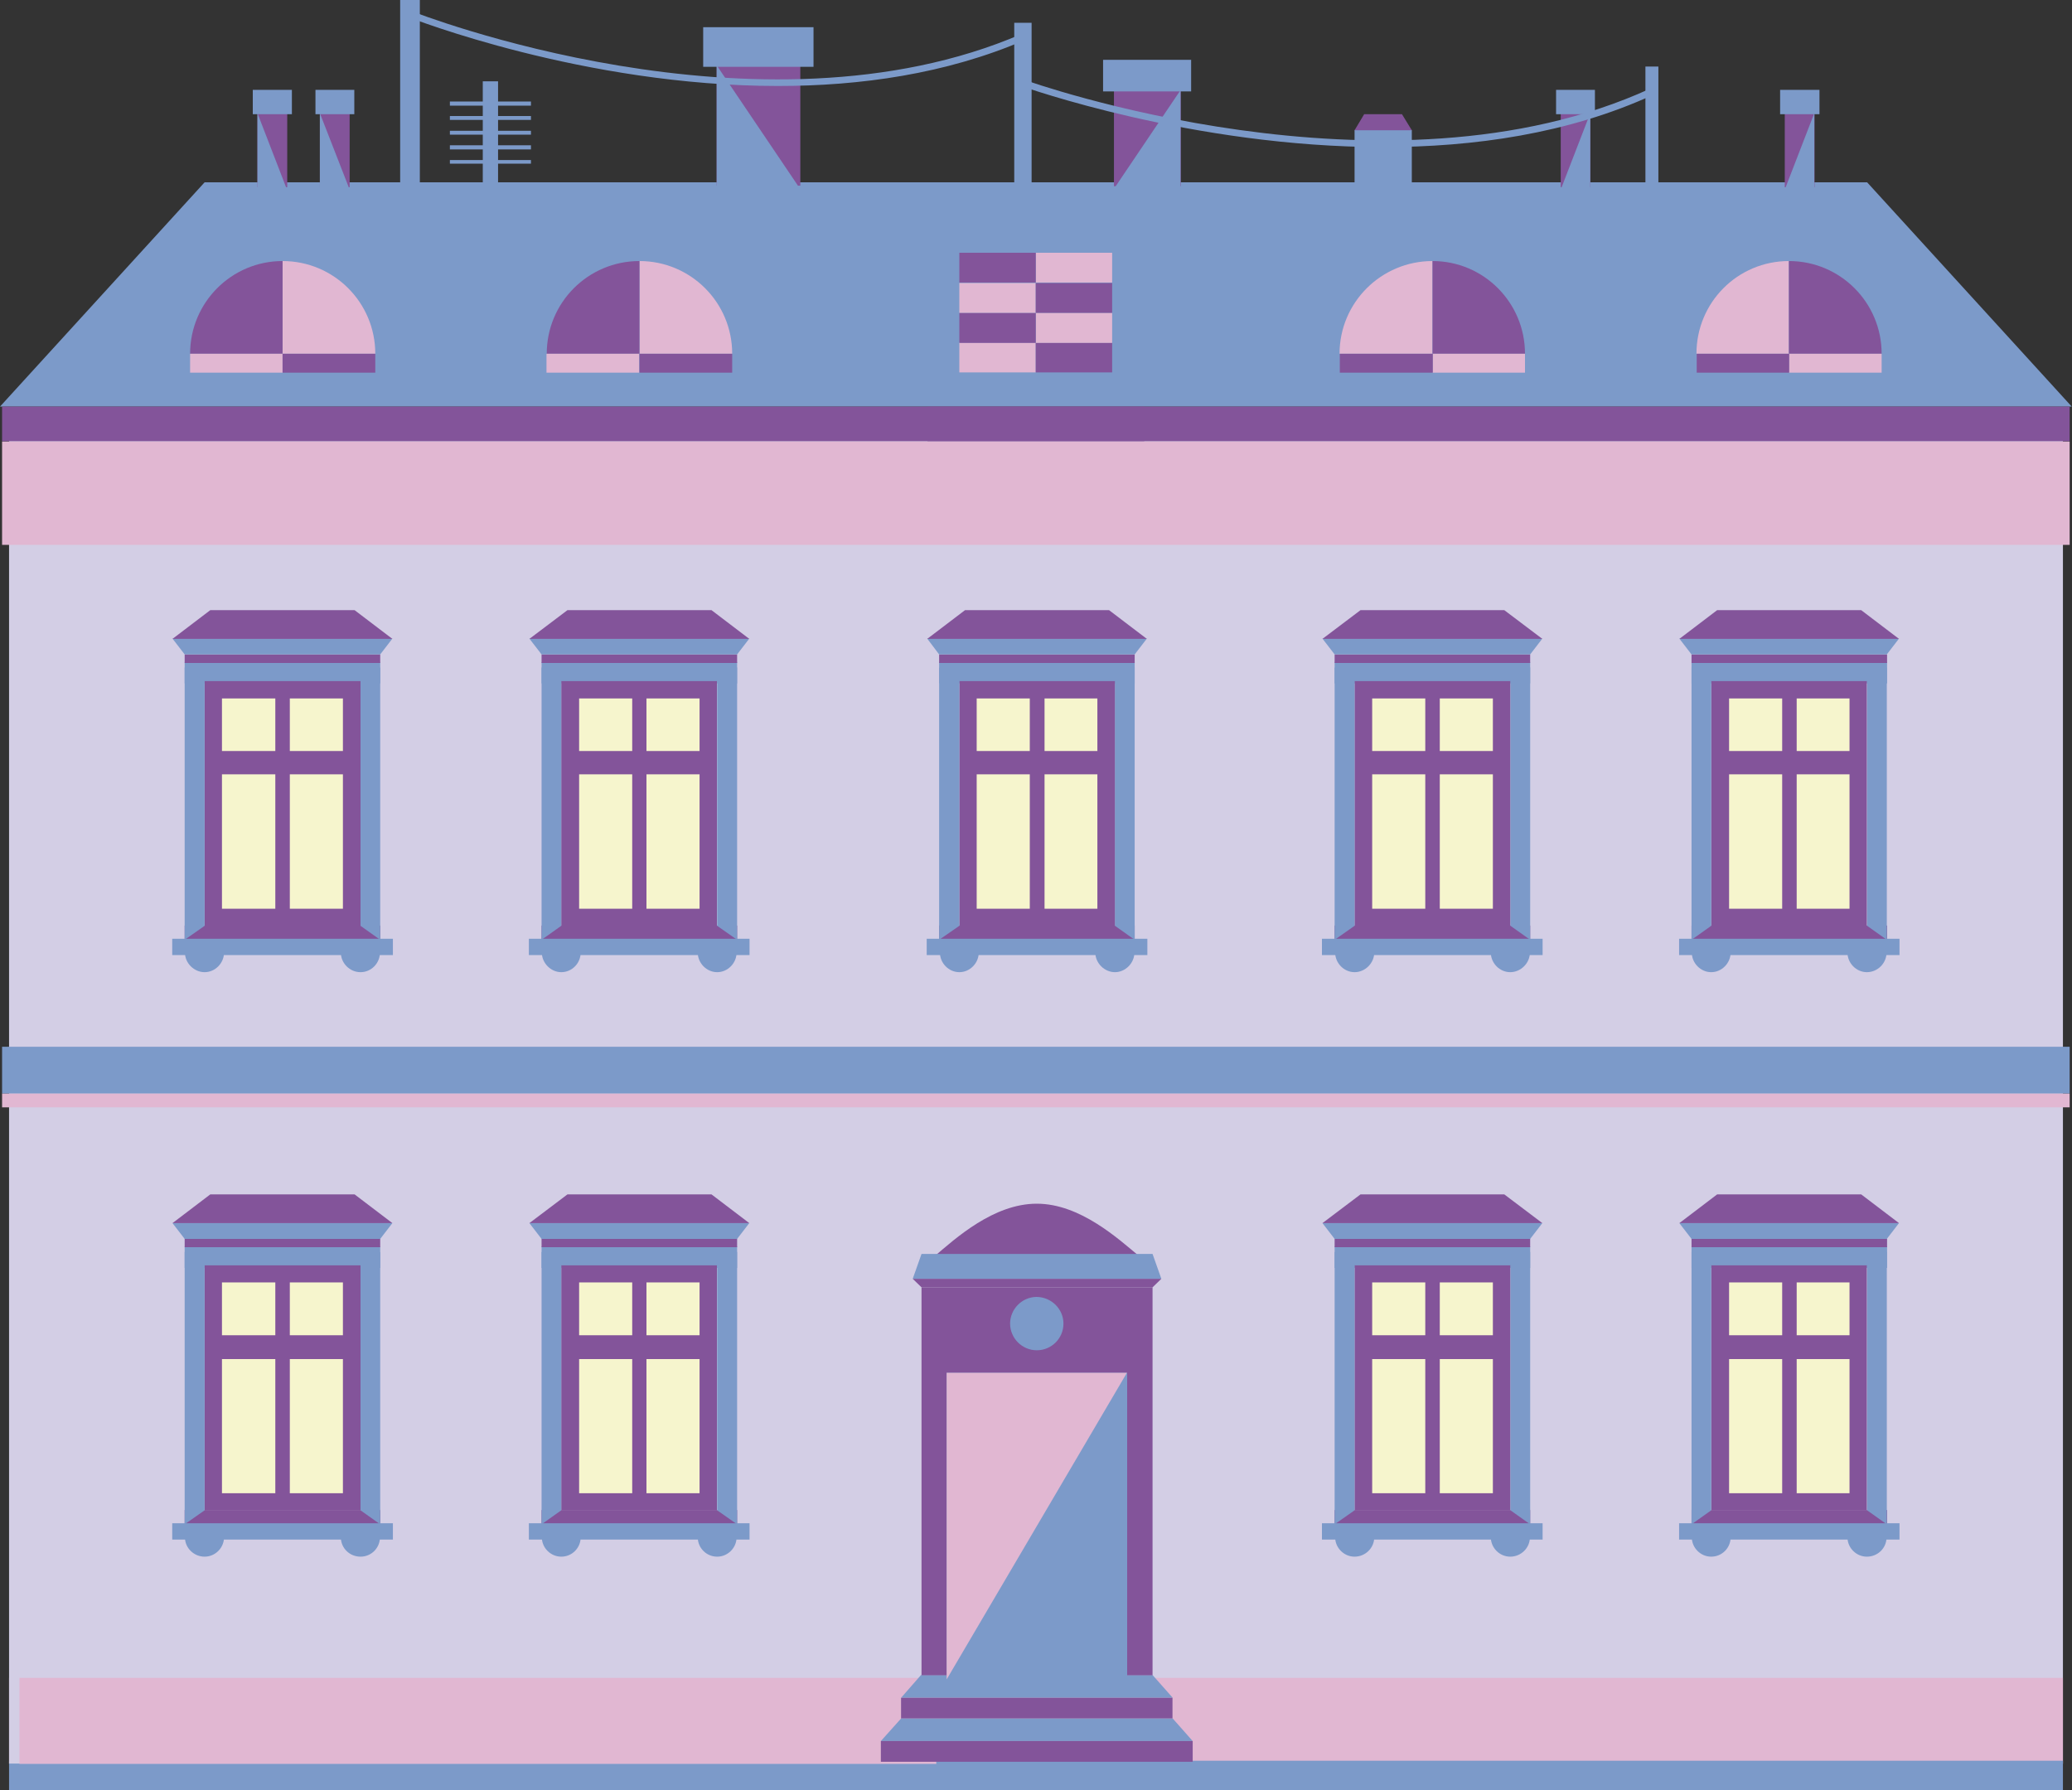 <?xml version="1.0" encoding="utf-8"?>
<!-- Generator: Adobe Illustrator 19.1.0, SVG Export Plug-In . SVG Version: 6.00 Build 0)  -->
<svg version="1.1" id="Layer_1" xmlns="http://www.w3.org/2000/svg" xmlns:xlink="http://www.w3.org/1999/xlink" x="0px" y="0px"
	 viewBox="-0.4 109.3 800 691.2" style="enable-background:new -0.4 109.3 800 691.2;" xml:space="preserve">
<rect x="-0.4" y="109.3" width="800" height="691.2" fill="#333333" stroke="none"/>
<style type="text/css">
	.st0{fill:#E1B7D2;}
	.st1{fill:#7C9AC9;}
	.st2{fill:#D3CEE5;}
	.st3{fill:#83549A;}
	.st4{fill:#F6F5CD;}
</style>
<g>
	<rect x="3.1" y="757.2" class="st0" width="434.9" height="33.2"/>
	<rect x="3.1" y="789.2" class="st1" width="434.9" height="11.3"/>
	<polygon class="st2" points="438,275.6 361.1,275.6 3.1,275.6 3.1,790.3 361.1,790.3 438,790.3 796.1,790.3 796.1,275.6 	"/>
	<rect x="7.1" y="757.2" class="st0" width="789" height="33.2"/>
	<rect x="361.1" y="789.2" class="st1" width="435" height="11.3"/>
	<polygon class="st1" points="720.5,179.7 414.2,179.7 384.9,179.7 78.6,179.7 -0.4,266.3 358.5,266.3 440.6,266.3 799.5,266.3 	"/>
	<rect x="0.4" y="266.3" class="st3" width="441" height="13.4"/>
	<rect x="99" y="152.2" class="st3" width="11.5" height="29.4"/>
	<polygon class="st1" points="99,153 99,182.5 110.4,182.5 	"/>
	<rect x="97.2" y="144" class="st1" width="15.1" height="9.4"/>
	<rect x="123.1" y="152.2" class="st3" width="11.5" height="29.4"/>
	<polygon class="st1" points="123.1,153 123.1,182.5 134.6,182.5 	"/>
	<rect x="121.4" y="144" class="st1" width="15" height="9.4"/>
	<rect x="276.3" y="133.4" class="st3" width="32.3" height="47.6"/>
	<polygon class="st1" points="276.3,134.5 276.3,182.2 308.5,182.2 	"/>
	<rect x="271.1" y="119.8" class="st1" width="42.6" height="15.3"/>
	<path class="st0" d="M108.7,210.1c19.8,0,35.8,16,35.8,35.8h-35.8V210.1z"/>
	<path class="st3" d="M108.7,210.1c-19.7,0-35.7,16-35.7,35.8h35.7V210.1z"/>
	<rect x="73" y="245.9" class="st0" width="35.7" height="7.3"/>
	<rect x="108.7" y="245.9" class="st3" width="35.8" height="7.3"/>
	<path class="st0" d="M246.5,210.1c19.8,0,35.8,16,35.8,35.8h-35.8L246.5,210.1L246.5,210.1z"/>
	<path class="st3" d="M246.5,210.1c-19.8,0-35.8,16-35.8,35.8h35.8L246.5,210.1L246.5,210.1z"/>
	<rect x="210.6" y="245.9" class="st0" width="35.8" height="7.3"/>
	<rect x="246.5" y="245.9" class="st3" width="35.8" height="7.3"/>
	<polygon class="st1" points="452.4,764.9 347.5,764.9 355.2,756.1 444.6,756.1 	"/>
	<rect x="347.5" y="764.9" class="st3" width="104.8" height="8"/>
	<polygon class="st1" points="460.1,781.6 339.7,781.6 347.5,772.9 452.4,772.9 	"/>
	<rect x="339.7" y="781.6" class="st3" width="120.4" height="8"/>
	<path class="st3" d="M439.6,594.5c-8.3-6.9-23-20.4-39.7-20.4c-16.7,0-31.4,13.4-39.6,20.4H439.6z"/>
	<polygon class="st1" points="448,603.1 352,603.1 355.4,593.5 444.6,593.5 	"/>
	<polygon class="st3" points="448,603.1 352,603.1 355.4,606.4 444.6,606.4 	"/>
	<rect x="355.4" y="606.4" class="st3" width="89.2" height="149.8"/>
	<rect x="365.1" y="639.4" class="st1" width="69.7" height="118.4"/>
	<polygon class="st0" points="365.1,757.8 365.1,639.4 434.7,639.4 	"/>
	<path class="st1" d="M410.2,620.4c0,5.7-4.6,10.3-10.3,10.3s-10.3-4.7-10.3-10.3s4.6-10.3,10.3-10.3
		C405.6,610.2,410.2,614.8,410.2,620.4"/>
	<rect x="70.9" y="692.4" class="st3" width="75.5" height="5.5"/>
	<rect x="70.9" y="590.6" class="st1" width="75.5" height="8.3"/>
	<rect x="70.9" y="587.6" class="st3" width="75.5" height="3.3"/>
	<rect x="66.1" y="697.5" class="st1" width="85.2" height="6.3"/>
	<rect x="78.6" y="597.9" class="st3" width="60.2" height="94.6"/>
	<rect x="111.5" y="634.1" class="st4" width="20.5" height="51.8"/>
	<rect x="85.3" y="604.5" class="st4" width="20.6" height="20.4"/>
	<rect x="111.5" y="604.5" class="st4" width="20.5" height="20.4"/>
	<rect x="85.3" y="634.1" class="st4" width="20.6" height="51.8"/>
	<polygon class="st1" points="138.8,598 146.4,592.7 146.4,697.9 138.8,692.5 	"/>
	<polygon class="st1" points="78.6,598 70.9,592.7 70.9,697.9 78.6,692.5 	"/>
	<polygon class="st1" points="146.4,587.7 70.9,587.7 66.2,581.6 151.1,581.6 	"/>
	<polygon class="st3" points="136.5,570.5 80.8,570.5 66.2,581.6 151.1,581.6 	"/>
	<path class="st1" d="M71,702.9c0,4.2,3.5,7.5,7.6,7.5c4.1,0,7.5-3.4,7.5-7.5H71z"/>
	<path class="st1" d="M131.2,702.9c0,4.2,3.4,7.5,7.6,7.5c4.2,0,7.5-3.4,7.5-7.5H131.2z"/>
	<rect x="208.7" y="692.4" class="st3" width="75.5" height="5.5"/>
	<rect x="208.7" y="590.6" class="st1" width="75.5" height="8.3"/>
	<rect x="208.7" y="587.6" class="st3" width="75.5" height="3.3"/>
	<rect x="203.8" y="697.5" class="st1" width="85.2" height="6.3"/>
	<rect x="216.3" y="597.9" class="st3" width="60.1" height="94.6"/>
	<rect x="249.2" y="634.1" class="st4" width="20.5" height="51.8"/>
	<rect x="223.2" y="604.5" class="st4" width="20.5" height="20.4"/>
	<rect x="249.2" y="604.5" class="st4" width="20.5" height="20.4"/>
	<rect x="223.2" y="634.1" class="st4" width="20.5" height="51.8"/>
	<polygon class="st1" points="276.5,598 284.2,592.7 284.2,697.9 276.5,692.5 	"/>
	<polygon class="st1" points="216.3,598 208.7,592.7 208.7,697.9 216.3,692.5 	"/>
	<polygon class="st1" points="284.2,587.7 208.7,587.7 204,581.6 288.9,581.6 	"/>
	<polygon class="st3" points="274.3,570.5 218.7,570.5 204,581.6 288.9,581.6 	"/>
	<path class="st1" d="M208.8,702.9c0,4.2,3.5,7.5,7.5,7.5c4.2,0,7.5-3.4,7.5-7.5H208.8z"/>
	<path class="st1" d="M269,702.9c0,4.2,3.4,7.5,7.5,7.5c4.1,0,7.5-3.4,7.5-7.5H269z"/>
	<rect x="70.9" y="466.7" class="st3" width="75.5" height="5.5"/>
	<rect x="70.9" y="364.9" class="st1" width="75.5" height="8.3"/>
	<rect x="70.9" y="362" class="st3" width="75.5" height="3.3"/>
	<rect x="66.1" y="471.8" class="st1" width="85.2" height="6.3"/>
	<rect x="78.6" y="372.3" class="st3" width="60.2" height="94.5"/>
	<rect x="111.5" y="408.3" class="st4" width="20.5" height="51.9"/>
	<rect x="85.3" y="379" class="st4" width="20.6" height="20.3"/>
	<rect x="111.5" y="379" class="st4" width="20.5" height="20.3"/>
	<rect x="85.3" y="408.3" class="st4" width="20.6" height="51.9"/>
	<polygon class="st1" points="138.8,372.4 146.4,367 146.4,472.2 138.8,466.8 	"/>
	<polygon class="st1" points="78.6,372.4 70.9,367 70.9,472.2 78.6,466.8 	"/>
	<polygon class="st1" points="146.4,362 70.9,362 66.2,355.9 151.1,355.9 	"/>
	<polygon class="st3" points="136.5,344.9 80.8,344.9 66.2,356 151.1,356 	"/>
	<path class="st1" d="M71,477.1c0,4.1,3.5,7.6,7.6,7.6c4.1,0,7.5-3.5,7.5-7.6H71z"/>
	<path class="st1" d="M131.2,477.1c0,4.1,3.4,7.6,7.6,7.6c4.2,0,7.5-3.5,7.5-7.6H131.2z"/>
	<rect x="208.7" y="466.7" class="st3" width="75.5" height="5.5"/>
	<rect x="208.7" y="364.9" class="st1" width="75.5" height="8.3"/>
	<rect x="208.7" y="362" class="st3" width="75.5" height="3.3"/>
	<rect x="203.8" y="471.8" class="st1" width="85.2" height="6.3"/>
	<rect x="216.3" y="372.3" class="st3" width="60.1" height="94.5"/>
	<rect x="249.2" y="408.3" class="st4" width="20.5" height="51.9"/>
	<rect x="223.2" y="379" class="st4" width="20.5" height="20.3"/>
	<rect x="249.2" y="379" class="st4" width="20.5" height="20.3"/>
	<rect x="223.2" y="408.3" class="st4" width="20.5" height="51.9"/>
	<polygon class="st1" points="276.5,372.4 284.2,367 284.2,472.2 276.5,466.8 	"/>
	<polygon class="st1" points="216.3,372.4 208.7,367 208.7,472.2 216.3,466.8 	"/>
	<polygon class="st1" points="284.2,362 208.7,362 204,355.9 288.9,355.9 	"/>
	<polygon class="st3" points="274.3,344.9 218.7,344.9 204,356 288.9,356 	"/>
	<path class="st1" d="M208.8,477.1c0,4.1,3.5,7.6,7.5,7.6c4.2,0,7.5-3.5,7.5-7.6H208.8z"/>
	<path class="st1" d="M269,477.1c0,4.1,3.4,7.6,7.5,7.6c4.1,0,7.5-3.5,7.5-7.6H269z"/>
	<rect x="357.7" y="266.3" class="st3" width="441" height="13.4"/>
	<rect x="688.7" y="152.2" class="st3" width="11.5" height="29.4"/>
	<polygon class="st1" points="700.1,153 700.1,182.5 688.7,182.5 	"/>
	<rect x="686.9" y="144" class="st1" width="15.2" height="9.4"/>
	<rect x="602.2" y="152.2" class="st3" width="11.4" height="29.4"/>
	<polygon class="st1" points="613.6,153 613.6,182.5 602.2,182.5 	"/>
	<rect x="600.4" y="144" class="st1" width="15" height="9.4"/>
	<rect x="429.7" y="143.2" class="st3" width="25.8" height="38"/>
	<polygon class="st1" points="455.4,144.1 455.4,182.2 429.7,182.2 	"/>
	<rect x="425.5" y="132.4" class="st1" width="34" height="12.2"/>
	<path class="st0" d="M690.3,210.1c-19.8,0-35.7,16-35.7,35.8h35.7V210.1z"/>
	<path class="st3" d="M690.3,210.1c19.8,0,35.8,16,35.8,35.8h-35.8V210.1z"/>
	<rect x="690.3" y="245.9" class="st0" width="35.8" height="7.3"/>
	<rect x="654.7" y="245.9" class="st3" width="35.7" height="7.3"/>
	<path class="st0" d="M552.7,210.1c-19.8,0-35.9,16-35.9,35.8h35.9V210.1z"/>
	<path class="st3" d="M552.7,210.1c19.7,0,35.7,16,35.7,35.8h-35.7V210.1z"/>
	<rect x="552.7" y="245.9" class="st0" width="35.7" height="7.3"/>
	<rect x="516.9" y="245.9" class="st3" width="35.9" height="7.3"/>
	<rect x="652.7" y="692.4" class="st3" width="75.5" height="5.5"/>
	<rect x="652.7" y="590.6" class="st1" width="75.5" height="8.3"/>
	<rect x="652.7" y="587.6" class="st3" width="75.5" height="3.3"/>
	<rect x="647.9" y="697.5" class="st1" width="85.1" height="6.3"/>
	<rect x="660.3" y="597.9" class="st3" width="60.1" height="94.6"/>
	<rect x="667.2" y="634.1" class="st4" width="20.5" height="51.8"/>
	<rect x="693.3" y="604.5" class="st4" width="20.4" height="20.4"/>
	<rect x="667.2" y="604.5" class="st4" width="20.5" height="20.4"/>
	<rect x="693.3" y="634.1" class="st4" width="20.4" height="51.8"/>
	<polygon class="st1" points="660.3,598 652.7,592.7 652.7,697.9 660.3,692.5 	"/>
	<polygon class="st1" points="720.5,598 728.1,592.7 728.1,697.9 720.5,692.5 	"/>
	<polygon class="st1" points="652.7,587.7 728.1,587.7 732.8,581.6 648,581.6 	"/>
	<polygon class="st3" points="662.6,570.5 718.2,570.5 732.8,581.6 648,581.6 	"/>
	<path class="st1" d="M728,702.9c0,4.2-3.4,7.5-7.6,7.5c-4.1,0-7.5-3.4-7.5-7.5H728z"/>
	<path class="st1" d="M667.8,702.9c0,4.2-3.4,7.5-7.5,7.5s-7.5-3.4-7.5-7.5H667.8z"/>
	<rect x="514.9" y="692.4" class="st3" width="75.5" height="5.5"/>
	<rect x="514.9" y="590.6" class="st1" width="75.5" height="8.3"/>
	<rect x="514.9" y="587.6" class="st3" width="75.5" height="3.3"/>
	<rect x="510" y="697.5" class="st1" width="85.2" height="6.3"/>
	<rect x="522.6" y="597.9" class="st3" width="60.2" height="94.6"/>
	<rect x="529.4" y="634.1" class="st4" width="20.5" height="51.8"/>
	<rect x="555.5" y="604.5" class="st4" width="20.5" height="20.4"/>
	<rect x="529.4" y="604.5" class="st4" width="20.5" height="20.4"/>
	<rect x="555.5" y="634.1" class="st4" width="20.5" height="51.8"/>
	<polygon class="st1" points="522.6,598 514.9,592.7 514.9,697.9 522.6,692.5 	"/>
	<polygon class="st1" points="582.8,598 590.4,592.7 590.4,697.9 582.8,692.5 	"/>
	<polygon class="st1" points="514.9,587.7 590.4,587.7 595.1,581.6 510.2,581.6 	"/>
	<polygon class="st3" points="524.9,570.5 580.4,570.5 595.1,581.6 510.2,581.6 	"/>
	<path class="st1" d="M590.3,702.9c0,4.2-3.5,7.5-7.6,7.5c-4.1,0-7.5-3.4-7.5-7.5H590.3z"/>
	<path class="st1" d="M530.2,702.9c0,4.2-3.5,7.5-7.6,7.5s-7.5-3.4-7.5-7.5H530.2z"/>
	<rect x="652.7" y="466.7" class="st3" width="75.5" height="5.5"/>
	<rect x="652.7" y="364.9" class="st1" width="75.5" height="8.3"/>
	<rect x="652.7" y="362" class="st3" width="75.5" height="3.3"/>
	<rect x="647.9" y="471.8" class="st1" width="85.1" height="6.3"/>
	<rect x="660.3" y="372.3" class="st3" width="60.1" height="94.5"/>
	<rect x="667.2" y="408.3" class="st4" width="20.5" height="51.9"/>
	<rect x="693.3" y="379" class="st4" width="20.4" height="20.3"/>
	<rect x="667.2" y="379" class="st4" width="20.5" height="20.3"/>
	<rect x="693.3" y="408.3" class="st4" width="20.4" height="51.9"/>
	<polygon class="st1" points="660.3,372.4 652.7,367 652.7,472.2 660.3,466.8 	"/>
	<polygon class="st1" points="720.5,372.4 728.1,367 728.1,472.2 720.5,466.8 	"/>
	<polygon class="st1" points="652.7,362 728.1,362 732.8,355.9 648,355.9 	"/>
	<polygon class="st3" points="662.6,344.9 718.2,344.9 732.8,356 648,356 	"/>
	<path class="st1" d="M728,477.1c0,4.1-3.4,7.6-7.6,7.6c-4.1,0-7.5-3.5-7.5-7.6H728z"/>
	<path class="st1" d="M667.8,477.1c0,4.1-3.4,7.6-7.5,7.6s-7.5-3.5-7.5-7.6H667.8z"/>
	<rect x="514.9" y="466.7" class="st3" width="75.5" height="5.5"/>
	<rect x="514.9" y="364.9" class="st1" width="75.5" height="8.3"/>
	<rect x="514.9" y="362" class="st3" width="75.5" height="3.3"/>
	<rect x="510" y="471.8" class="st1" width="85.2" height="6.3"/>
	<rect x="522.6" y="372.3" class="st3" width="60.2" height="94.5"/>
	<rect x="529.4" y="408.3" class="st4" width="20.5" height="51.9"/>
	<rect x="555.5" y="379" class="st4" width="20.5" height="20.3"/>
	<rect x="529.4" y="379" class="st4" width="20.5" height="20.3"/>
	<rect x="555.5" y="408.3" class="st4" width="20.5" height="51.9"/>
	<polygon class="st1" points="522.6,372.4 514.9,367 514.9,472.2 522.6,466.8 	"/>
	<polygon class="st1" points="582.8,372.4 590.4,367 590.4,472.2 582.8,466.8 	"/>
	<polygon class="st1" points="514.9,362 590.4,362 595.1,355.9 510.2,355.9 	"/>
	<polygon class="st3" points="524.9,344.9 580.4,344.9 595.1,356 510.2,356 	"/>
	<path class="st1" d="M590.3,477.1c0,4.1-3.5,7.6-7.6,7.6c-4.1,0-7.5-3.5-7.5-7.6H590.3z"/>
	<path class="st1" d="M530.2,477.1c0,4.1-3.5,7.6-7.6,7.6s-7.5-3.5-7.5-7.6H530.2z"/>
	<rect x="362.2" y="466.7" class="st3" width="75.5" height="5.5"/>
	<rect x="362.2" y="364.9" class="st1" width="75.5" height="8.3"/>
	<rect x="362.2" y="362" class="st3" width="75.5" height="3.3"/>
	<rect x="357.4" y="471.8" class="st1" width="85.2" height="6.3"/>
	<rect x="370" y="372.3" class="st3" width="60.2" height="94.5"/>
	<rect x="376.7" y="408.3" class="st4" width="20.5" height="51.9"/>
	<rect x="402.9" y="379" class="st4" width="20.4" height="20.3"/>
	<rect x="376.7" y="379" class="st4" width="20.5" height="20.3"/>
	<rect x="402.9" y="408.3" class="st4" width="20.4" height="51.9"/>
	<polygon class="st1" points="370,372.4 362.2,367 362.2,472.2 370,466.8 	"/>
	<polygon class="st1" points="430.1,372.4 437.7,367 437.7,472.2 430.1,466.8 	"/>
	<polygon class="st1" points="362.2,362 437.7,362 442.4,355.9 357.6,355.9 	"/>
	<polygon class="st3" points="372.2,344.9 427.8,344.9 442.4,356 357.6,356 	"/>
	<path class="st1" d="M437.6,477.1c0,4.1-3.5,7.6-7.5,7.6c-4.1,0-7.6-3.5-7.6-7.6H437.6z"/>
	<path class="st1" d="M377.5,477.1c0,4.1-3.4,7.6-7.5,7.6s-7.5-3.5-7.5-7.6H377.5z"/>
	<polygon class="st0" points="441.4,279.8 357.7,279.8 0.4,279.8 0.4,319.7 357.7,319.7 441.4,319.7 798.7,319.7 798.7,279.8 	"/>
	<polygon class="st1" points="441.4,513.5 357.7,513.5 0.4,513.5 0.4,531.6 357.7,531.6 441.4,531.6 798.7,531.6 798.7,513.5 	"/>
	<polygon class="st0" points="441.4,531.6 357.7,531.6 0.4,531.6 0.4,536.9 357.7,536.9 441.4,536.9 798.7,536.9 798.7,531.6 	"/>
	<rect x="522.6" y="159.5" class="st1" width="22.1" height="21.7"/>
	<polygon class="st3" points="544.7,159.6 522.6,159.6 526.3,153.4 540.9,153.4 	"/>
	<rect x="186" y="140.7" class="st1" width="5.9" height="44"/>
	<rect x="173.3" y="148.5" class="st1" width="31.3" height="1.6"/>
	<rect x="173.3" y="154.1" class="st1" width="31.3" height="1.5"/>
	<rect x="173.3" y="159.8" class="st1" width="31.3" height="1.5"/>
	<rect x="173.3" y="165.4" class="st1" width="31.3" height="1.6"/>
	<rect x="173.3" y="171.1" class="st1" width="31.3" height="1.4"/>
	<rect x="391.2" y="118.1" class="st1" width="6.7" height="66.6"/>
	<rect x="634.9" y="135" class="st1" width="5" height="49.7"/>
	<rect x="154.1" y="109.3" class="st1" width="7.6" height="75.5"/>
	<path class="st1" d="M300,142.5c-75.2,0-141.6-26.2-142.5-26.5l1-2.4c1.3,0.5,133.9,52.7,235.6,8.8l1.1,2.4
		C364.8,137.9,331.6,142.5,300,142.5"/>
	<path class="st1" d="M533.7,166.1c-73.8,0-138.5-23.2-139.6-23.5l0.9-2.5c1.4,0.5,140,50.1,241.8,3.4l1.1,2.4
		C605.1,161,568.4,166.1,533.7,166.1"/>
	<rect x="370" y="241.6" class="st0" width="29.5" height="11.5"/>
	<rect x="399.5" y="241.6" class="st3" width="29.5" height="11.5"/>
	<rect x="399.5" y="230.1" class="st0" width="29.5" height="11.6"/>
	<rect x="370" y="230.1" class="st3" width="29.5" height="11.6"/>
	<rect x="370" y="218.6" class="st0" width="29.5" height="11.5"/>
	<rect x="399.5" y="218.6" class="st3" width="29.5" height="11.5"/>
	<rect x="399.5" y="206.9" class="st0" width="29.5" height="11.5"/>
	<rect x="370" y="206.9" class="st3" width="29.5" height="11.5"/>
</g>
</svg>

